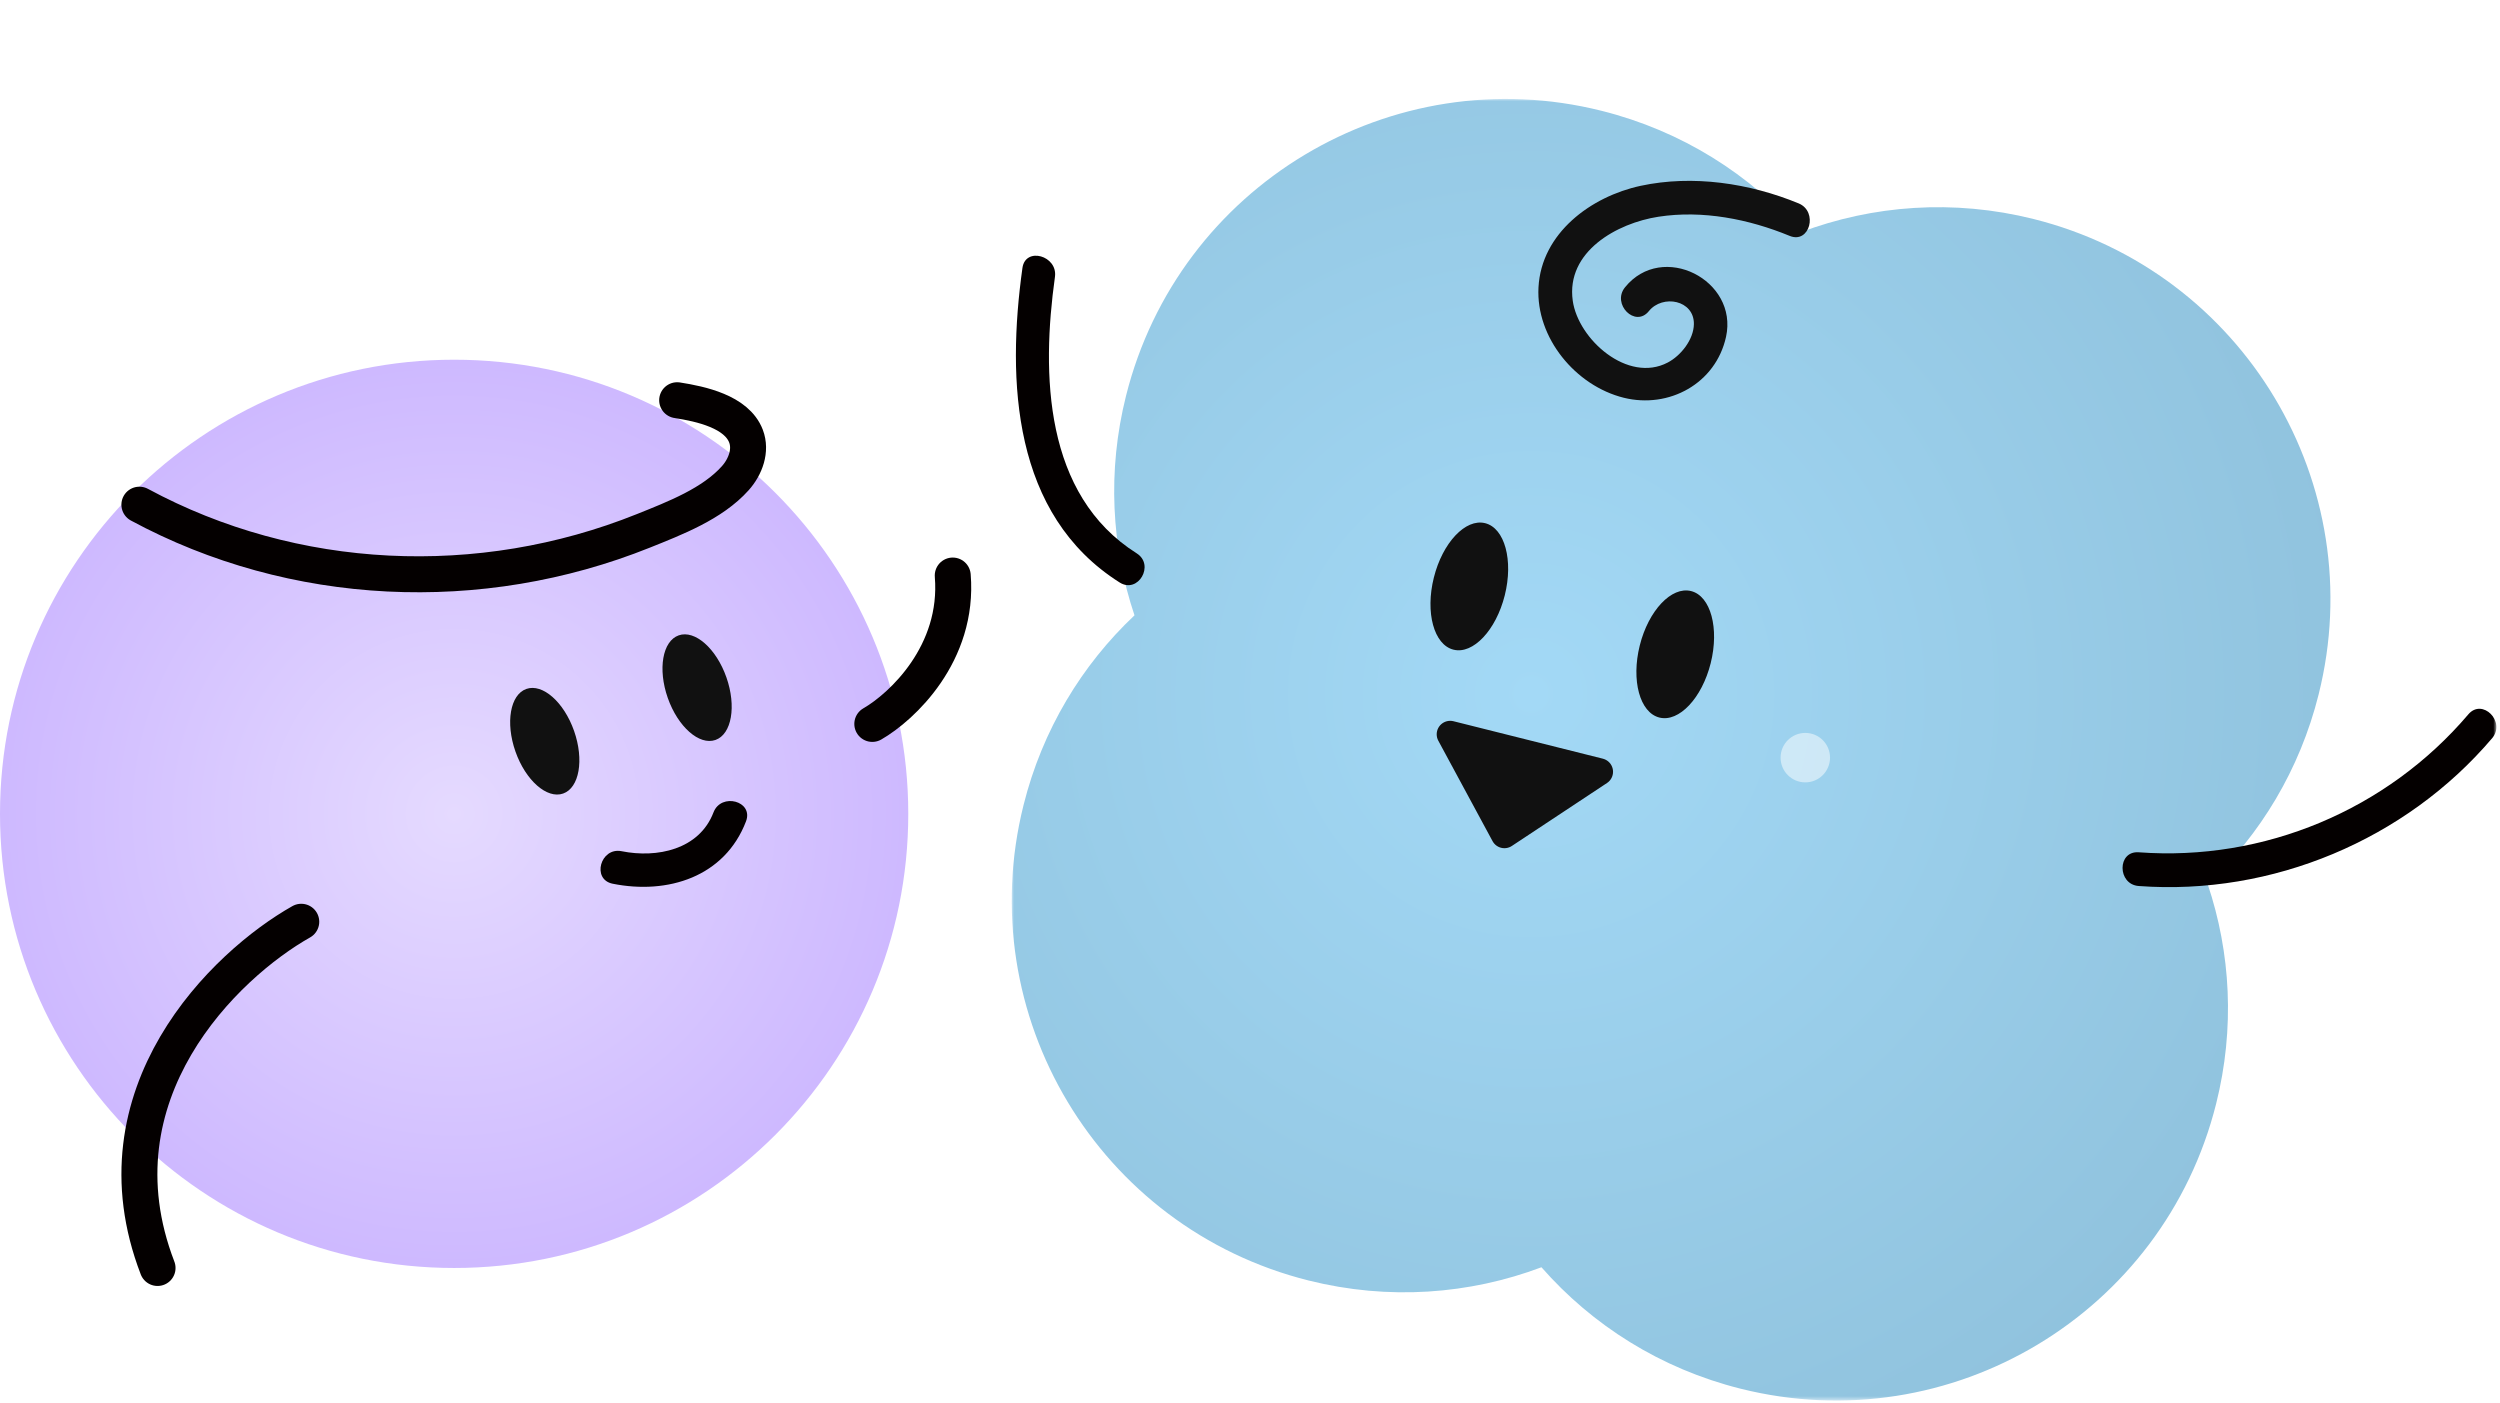 <svg width="556" height="312" viewBox="0 0 556 312" fill="none" xmlns="http://www.w3.org/2000/svg">
<g filter="url(#filter0_ii_947_3341)">
<path d="M101 282C156.781 282 202 236.781 202 181C202 125.219 156.781 80 101 80C45.219 80 0 125.219 0 181C0 236.781 45.219 282 101 282Z" fill="url(#paint0_radial_947_3341)"/>
</g>
<path d="M67 205C50.13 214.51 20.12 243.23 35.04 282" stroke="#040000" stroke-width="8" stroke-linecap="round" stroke-linejoin="round"/>
<path d="M194 161C200.56 157.23 213.32 145.36 211.89 128" stroke="#040000" stroke-width="8" stroke-linecap="round" stroke-linejoin="round"/>
<path d="M31 112.24C65.31 130.76 106.82 132.62 143.07 118.07C150.14 115.23 158.43 112.05 163.52 106.36C165.82 103.79 167.12 100.16 165.91 97C163.83 91.56 155.9 89.84 150.6 89.01" stroke="#040000" stroke-width="8" stroke-linecap="round"/>
<path d="M125.244 176.482C128.845 175.216 129.932 168.982 127.674 162.558C125.415 156.133 120.666 151.952 117.065 153.217C113.465 154.483 112.378 160.717 114.636 167.141C116.895 173.566 121.644 177.747 125.244 176.482Z" fill="#111111"/>
<path d="M159.123 164.566C162.723 163.3 163.811 157.066 161.552 150.642C159.294 144.218 154.544 140.036 150.944 141.302C147.344 142.568 146.256 148.802 148.514 155.226C150.773 161.65 155.522 165.832 159.123 164.566Z" fill="#111111"/>
<path d="M136.26 196.54C148.5 199 161.18 195.03 165.91 182.67C167.64 178.16 160.39 176.21 158.68 180.68C155.5 188.97 146.11 190.89 138.25 189.31C133.54 188.36 131.52 195.59 136.26 196.54Z" fill="#040000"/>
<mask id="mask0_947_3341" style="mask-type:luminance" maskUnits="userSpaceOnUse" x="225" y="22" width="331" height="290">
<path d="M555.2 22H225V311.48H555.2V22Z" fill="white"/>
</mask>
<g mask="url(#mask0_947_3341)">
<g filter="url(#filter1_ii_947_3341)">
<path d="M515.66 154.46C527.36 107.75 498.98 60.41 452.28 48.71C434.43 44.24 416.49 45.63 400.48 51.65C389.2 38.79 374.03 29.11 356.18 24.64C309.48 12.93 262.13 41.31 250.43 88.02C246.23 104.77 247.19 121.61 252.31 136.85C240.62 147.88 231.83 162.28 227.64 179.03C215.94 225.74 244.32 273.08 291.02 284.78C308.87 289.25 326.81 287.86 342.82 281.84C354.1 294.7 369.27 304.38 387.12 308.85C433.83 320.55 481.17 292.17 492.87 245.47C497.07 228.72 496.11 211.88 490.99 196.64C502.68 185.61 511.47 171.21 515.66 154.46Z" fill="url(#paint1_radial_947_3341)"/>
</g>
<path d="M334.662 132.396C336.607 124.628 334.654 117.446 330.298 116.355C325.942 115.264 320.834 120.677 318.889 128.446C316.944 136.214 318.897 143.396 323.253 144.486C327.608 145.577 332.716 140.164 334.662 132.396Z" fill="#111111"/>
<path d="M380.459 147.494C382.404 139.726 380.451 132.544 376.095 131.453C371.739 130.362 366.631 135.776 364.686 143.544C362.74 151.312 364.694 158.494 369.05 159.584C373.405 160.675 378.513 155.262 380.459 147.494Z" fill="#111111"/>
<path d="M227.39 59.59C223.88 84.74 225.18 114.5 249.02 129.55C253.11 132.13 256.88 125.65 252.81 123.07C232.17 110.05 231.61 83.16 234.62 61.58C235.28 56.86 228.05 54.82 227.39 59.59Z" fill="#040000"/>
<path d="M475.66 197.05C505.28 199.24 535.01 186.81 554.25 164.18C557.36 160.52 552.08 155.19 548.95 158.88C530.86 180.15 503.51 191.61 475.66 189.55C470.84 189.19 470.87 196.7 475.66 197.05Z" fill="#040000"/>
<path d="M322.52 163.31L355.74 171.64L334.58 185.64L322.52 163.31Z" fill="#111111" stroke="#111111" stroke-width="6" stroke-linecap="round" stroke-linejoin="round"/>
<path d="M400.01 45.23C389.11 40.74 376.48 38.83 364.86 41.33C353.86 43.7 342.8 51.83 342.16 63.91C341.56 75.13 350.42 85.8 361.12 88.46C371.15 90.95 381.58 85.33 383.87 74.91C386.64 62.29 369.69 53.64 361.4 63.9C358.39 67.62 363.67 72.96 366.7 69.2C369.76 65.41 376.81 66.71 376.72 72.1C376.66 75.53 373.83 79.1 370.9 80.63C362.02 85.29 350.99 75.48 349.78 66.89C348.24 55.95 359.61 49.62 368.85 48.2C378.65 46.69 388.94 48.72 398.02 52.46C402.48 54.3 404.42 47.04 400.01 45.23Z" fill="#111111"/>
<g filter="url(#filter2_f_947_3341)">
<path d="M401.5 174C404.538 174 407 171.538 407 168.5C407 165.462 404.538 163 401.5 163C398.462 163 396 165.462 396 168.5C396 171.538 398.462 174 401.5 174Z" fill="white" fill-opacity="0.5"/>
</g>
</g>
<defs>
<filter id="filter0_ii_947_3341" x="0" y="76" width="202" height="210" filterUnits="userSpaceOnUse" color-interpolation-filters="sRGB">
<feFlood flood-opacity="0" result="BackgroundImageFix"/>
<feBlend mode="normal" in="SourceGraphic" in2="BackgroundImageFix" result="shape"/>
<feColorMatrix in="SourceAlpha" type="matrix" values="0 0 0 0 0 0 0 0 0 0 0 0 0 0 0 0 0 0 127 0" result="hardAlpha"/>
<feOffset dy="4"/>
<feGaussianBlur stdDeviation="2"/>
<feComposite in2="hardAlpha" operator="arithmetic" k2="-1" k3="1"/>
<feColorMatrix type="matrix" values="0 0 0 0 1 0 0 0 0 1 0 0 0 0 1 0 0 0 0.25 0"/>
<feBlend mode="normal" in2="shape" result="effect1_innerShadow_947_3341"/>
<feColorMatrix in="SourceAlpha" type="matrix" values="0 0 0 0 0 0 0 0 0 0 0 0 0 0 0 0 0 0 127 0" result="hardAlpha"/>
<feOffset dy="-4"/>
<feGaussianBlur stdDeviation="15"/>
<feComposite in2="hardAlpha" operator="arithmetic" k2="-1" k3="1"/>
<feColorMatrix type="matrix" values="0 0 0 0 0 0 0 0 0 0 0 0 0 0 0 0 0 0 0.25 0"/>
<feBlend mode="normal" in2="effect1_innerShadow_947_3341" result="effect2_innerShadow_947_3341"/>
</filter>
<filter id="filter1_ii_947_3341" x="225.006" y="14.002" width="293.287" height="305.481" filterUnits="userSpaceOnUse" color-interpolation-filters="sRGB">
<feFlood flood-opacity="0" result="BackgroundImageFix"/>
<feBlend mode="normal" in="SourceGraphic" in2="BackgroundImageFix" result="shape"/>
<feColorMatrix in="SourceAlpha" type="matrix" values="0 0 0 0 0 0 0 0 0 0 0 0 0 0 0 0 0 0 127 0" result="hardAlpha"/>
<feOffset dy="8"/>
<feGaussianBlur stdDeviation="10"/>
<feComposite in2="hardAlpha" operator="arithmetic" k2="-1" k3="1"/>
<feColorMatrix type="matrix" values="0 0 0 0 1 0 0 0 0 1 0 0 0 0 1 0 0 0 0.25 0"/>
<feBlend mode="normal" in2="shape" result="effect1_innerShadow_947_3341"/>
<feColorMatrix in="SourceAlpha" type="matrix" values="0 0 0 0 0 0 0 0 0 0 0 0 0 0 0 0 0 0 127 0" result="hardAlpha"/>
<feOffset dy="-8"/>
<feGaussianBlur stdDeviation="20"/>
<feComposite in2="hardAlpha" operator="arithmetic" k2="-1" k3="1"/>
<feColorMatrix type="matrix" values="0 0 0 0 0.133 0 0 0 0 0.449 0 0 0 0 0.669 0 0 0 1 0"/>
<feBlend mode="normal" in2="effect1_innerShadow_947_3341" result="effect2_innerShadow_947_3341"/>
</filter>
<filter id="filter2_f_947_3341" x="392" y="159" width="19" height="19" filterUnits="userSpaceOnUse" color-interpolation-filters="sRGB">
<feFlood flood-opacity="0" result="BackgroundImageFix"/>
<feBlend mode="normal" in="SourceGraphic" in2="BackgroundImageFix" result="shape"/>
<feGaussianBlur stdDeviation="2" result="effect1_foregroundBlur_947_3341"/>
</filter>
<radialGradient id="paint0_radial_947_3341" cx="0" cy="0" r="1" gradientUnits="userSpaceOnUse" gradientTransform="translate(101 181) rotate(151.711) scale(163.531)">
<stop stop-color="#E5DAFF"/>
<stop offset="1" stop-color="#BFA4FF"/>
</radialGradient>
<radialGradient id="paint1_radial_947_3341" cx="0" cy="0" r="1" gradientUnits="userSpaceOnUse" gradientTransform="translate(340.5 154.5) rotate(45.813) scale(274.031 277.634)">
<stop stop-color="#A3D9F6"/>
<stop offset="1" stop-color="#87B8D2"/>
</radialGradient>
</defs>
</svg>
